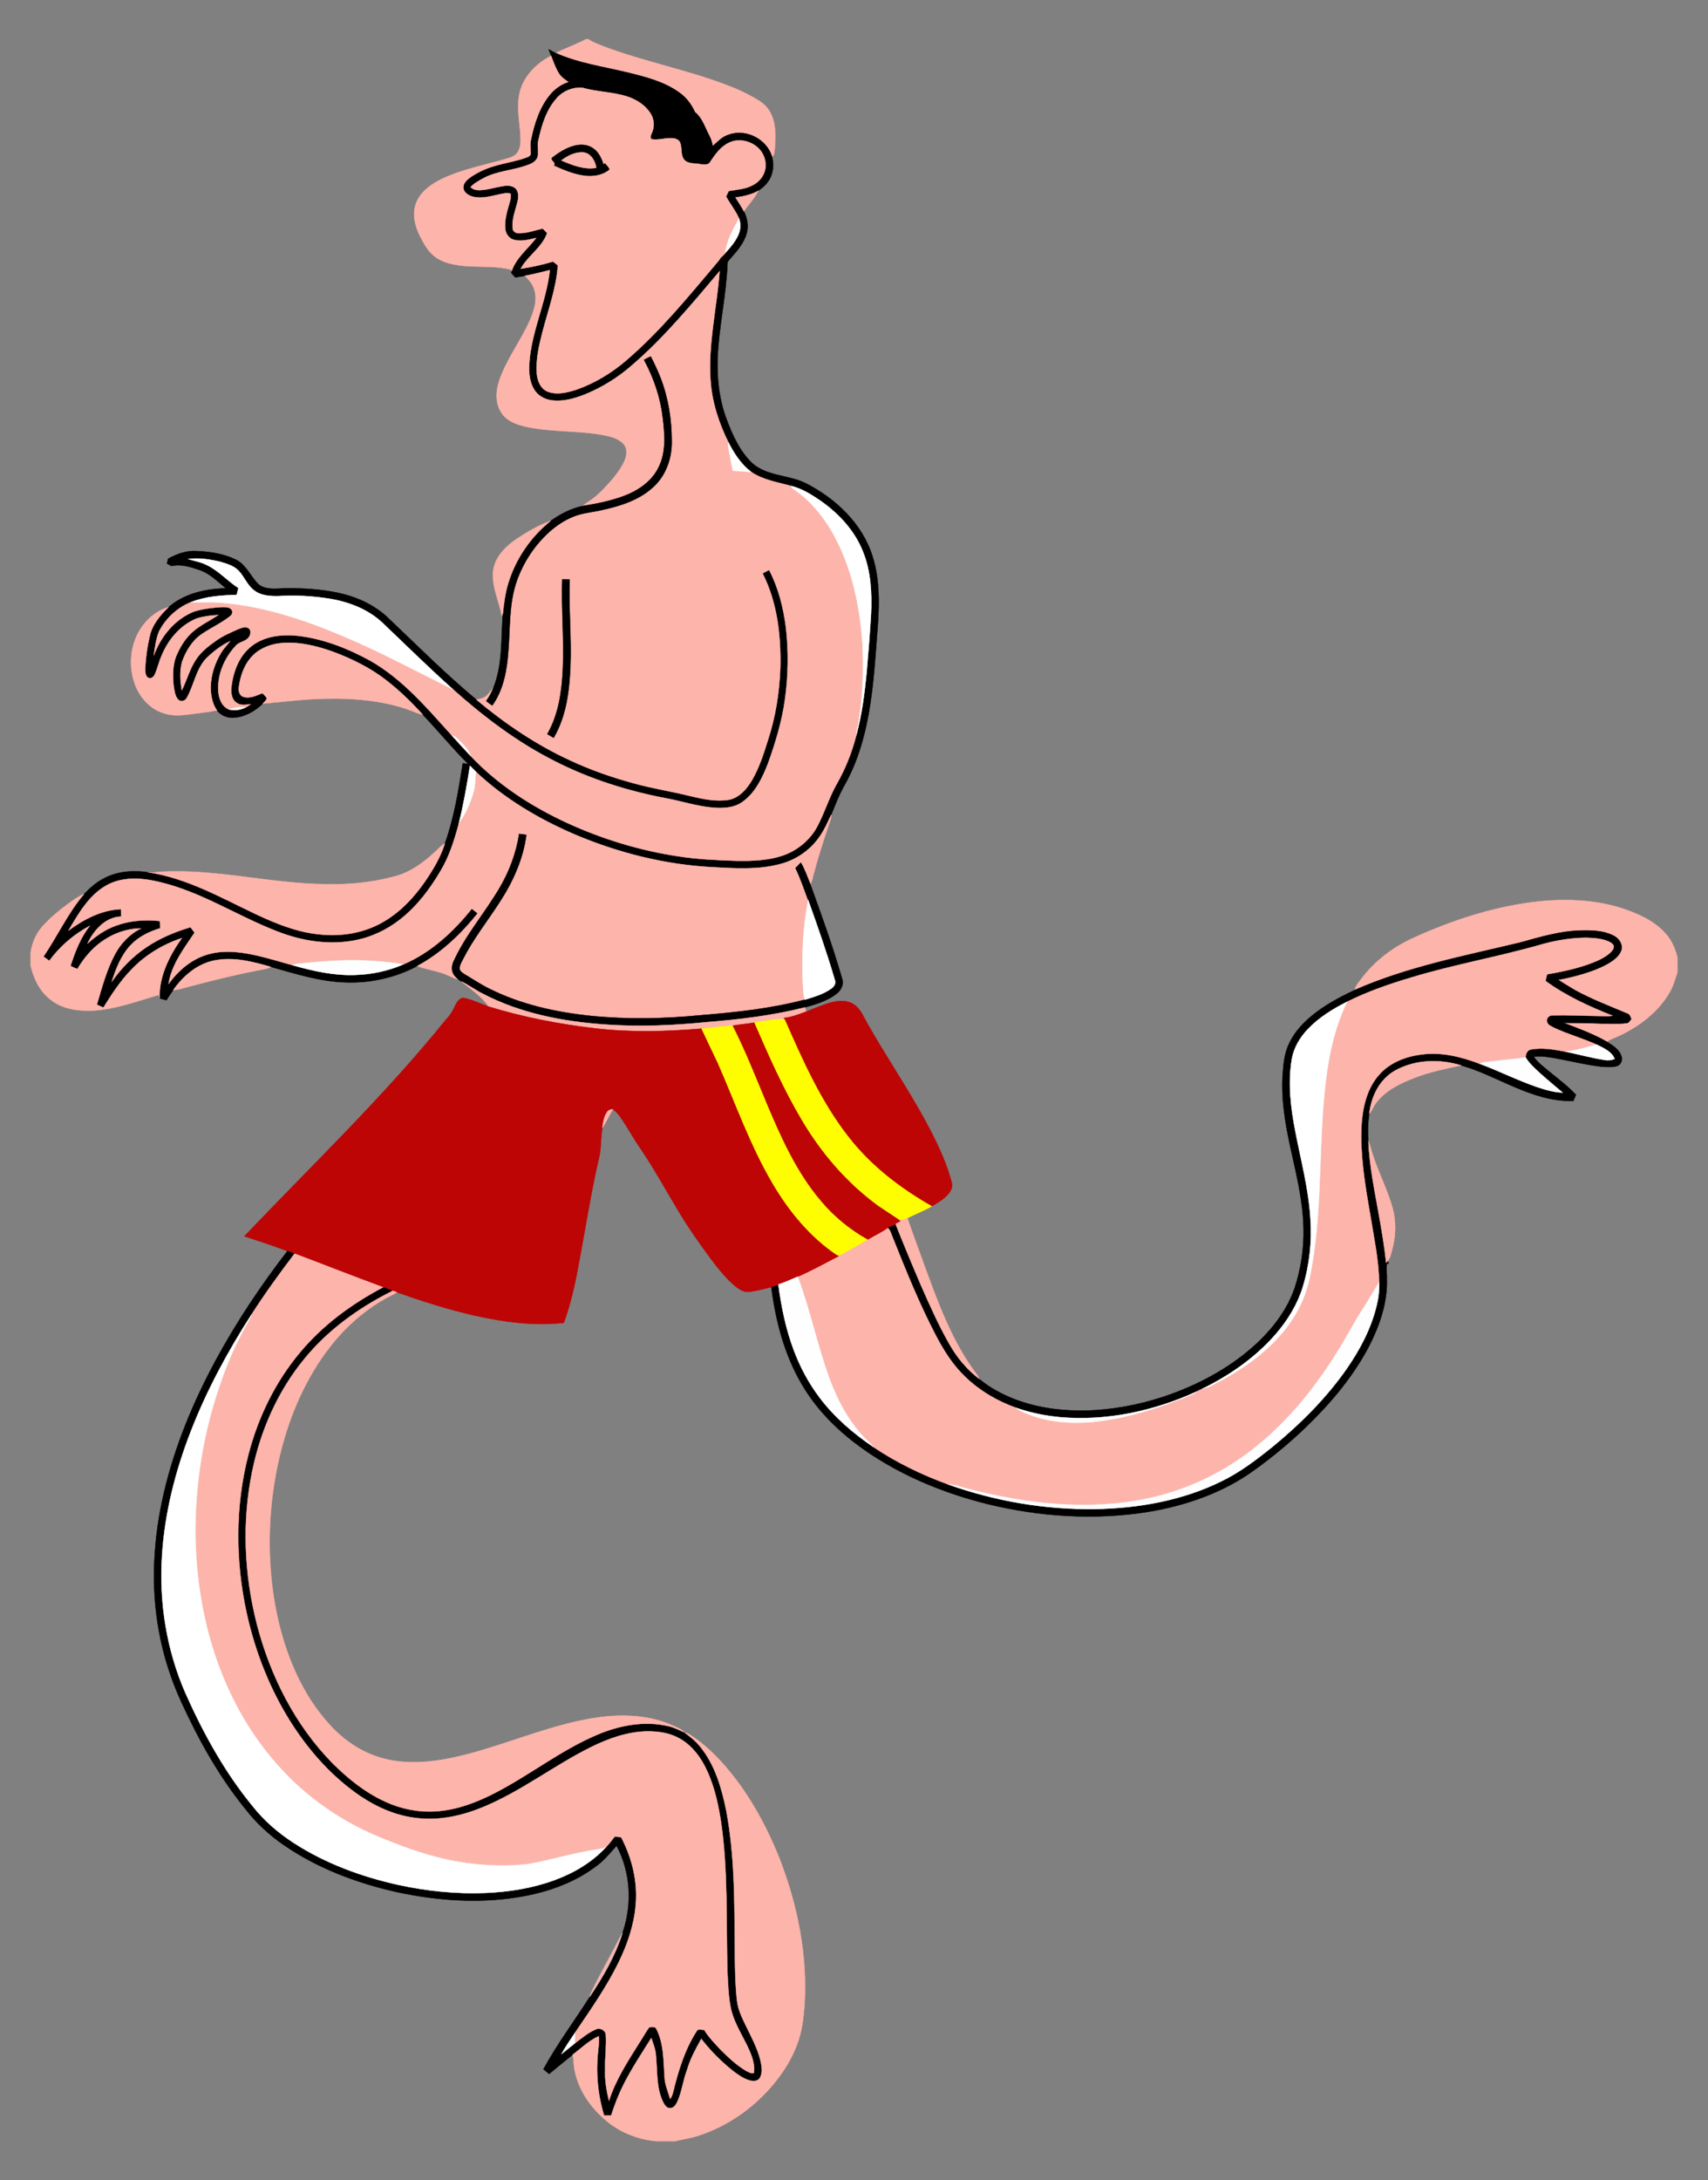 <?xml version="1.0" encoding="utf-8"?>

<!DOCTYPE svg PUBLIC "-//W3C//DTD SVG 1.1//EN" "http://www.w3.org/Graphics/SVG/1.1/DTD/svg11.dtd">
<svg version="1.1" id="Layer_1" xmlns="http://www.w3.org/2000/svg" xmlns:xlink="http://www.w3.org/1999/xlink" x="0px" y="0px"
	 viewBox="-28 -35.721 1561 1991.442" enable-background="new -28 -35.721 1561 1991.442" xml:space="preserve">
<rect x="-28" y="-35.721" width="1561" height="1991.442" fill="#808080" stroke="none"/>
<g>
	<path fill="#FDB4AB" stroke="#FDB4AB" stroke-width="0.294" d="M507.66,0h1.86c4.49,3.05,9.66,4.8,14.66,6.82
		c36.17,13.61,74.33,20.99,110.51,34.57c10.31,3.84,20.42,8.33,29.79,14.12c4.75,2.73,8.97,6.54,11.49,11.45
		c5.25,9.76,5.07,21.22,4.24,31.95c-0.46,2.96-0.02,6.57-2.6,8.69c-4.65-16.13-23.7-26-39.51-20.28
		c-5.96,1.74-10.18,6.45-14.65,10.44c-0.72-3.13-1.53-6.28-3.04-9.14c-4.08-7.48-6.43-16.3-13.28-21.9
		c-3.2-6.94-7.78-13.33-14.11-17.74c-14.25-10.33-31.7-14.6-48.52-18.69c-21.67-5.22-44.12-8.33-64.6-17.54
		C488.98,8.12,498.7,4.87,507.66,0z"/>
	<path fill="#010000" stroke="#010000" stroke-width="0.294" d="M473.46,9.31c2.1,1.23,4.23,2.41,6.44,3.44
		c20.48,9.21,42.93,12.32,64.6,17.54c16.82,4.09,34.27,8.36,48.52,18.69c6.33,4.41,10.91,10.8,14.11,17.74
		c6.85,5.6,9.2,14.42,13.28,21.9c1.51,2.86,2.32,6.01,3.04,9.14c4.47-3.99,8.69-8.7,14.65-10.44c15.81-5.72,34.86,4.15,39.51,20.28
		c1.59,6.15,1.3,12.87-1.4,18.67c-2.28,5.2-6.6,9.05-11.13,12.27c-6.43,3.59-13.65,5.18-20.89,6.1c2.59,4.19,5.45,8.23,7.67,12.65
		c3.16,6.2,4.51,13.52,2.53,20.3c-2.51,8.69-8.55,15.72-14.43,22.35c-1.21,1.52-3.17,2.85-3.07,5.02
		c-1.12,29.53-8.09,58.5-9.11,88.04c-0.43,18.25,1.7,36.74,8.16,53.91c5.43,14.67,12.13,29.56,23.63,40.53
		c13.4,11.82,32.64,10.52,48.16,17.9c27.62,13.91,52.38,36.91,61.71,67.11c6.46,20.16,6.29,41.66,4.86,62.56
		c-1.89,24.08-3.28,48.23-6.87,72.13c-3.96,25.86-10.73,51.68-23.7,74.58c-4.87,8.51-8.35,17.69-12,26.77
		c-3.3,6.71-6.21,13.67-10.56,19.8c-8.43,12.45-21.59,21.47-36.11,25.23c-20.23,5.43-41.4,3.96-62.08,2.84
		c-43.46-2.28-86.27-13.11-126.26-30.11c-32.5-14.04-63.52-32.37-89.42-56.69c-1.96-1.89-3.86-3.85-5.78-5.77
		c-2.84,17.92-5.97,35.81-10.38,53.43c-4,14.66-8.57,29.38-16.45,42.48c-9.7,16.57-21.53,32.23-36.71,44.18
		c-12.49,9.88-27.35,16.84-43.08,19.58c-22.95,4.1-46.73,0.33-68.33-7.98c-37.06-14.06-70.71-36.85-109.7-45.77
		c-15.71-3.74-33.3-4.85-47.84,3.4c-16.03,9.15-25.41,25.82-34.51,41.22c14.02-10.35,30.26-18.93,48.04-19.61
		c0.07,2.23,0.12,4.47,0.16,6.72c-14.49,0.47-25.03,12.54-30.82,24.74c7.65-6.86,16.2-12.89,25.95-16.36
		c12.78-4.75,26.71-5.7,40.2-4.28c0.14,2.18,0.29,4.37,0.45,6.56c-9.98,3.02-19.76,7.71-27.02,15.38
		c-8.79,9.3-13.59,21.51-17.36,33.54c8.52-12.21,19.11-23.04,31.45-31.41c12.36-8.36,26.28-14.18,40.55-18.42
		c1.21,1.68,2.44,3.34,3.71,4.98c-9.73,14.52-21.12,29.15-23.78,46.92c9.16-12.91,22.22-23.77,37.85-27.59
		c14.69-3.73,30.04-1.44,44.56,1.94c10.39,2.47,20.59,5.61,30.87,8.45c18.73,5.31,38.03,9.67,57.63,8.88
		c14.98-0.45,29.91-3.67,43.68-9.63c25.09-10.73,45.7-29.72,62.54-50.84c1.84,1.35,3.64,2.76,5.39,4.24
		c-15.37,19.14-33.53,36.48-55.29,48.15c-19.67,10.46-42.05,15.59-64.31,14.91c-23.83-0.45-46.67-7.84-69.42-14.18
		c-16.6-4.77-34.2-9.4-51.51-5.87c-15.75,3.1-28.68,14.16-37.67,27.02c-2.25,2.99-4.27,6.14-6.24,9.32
		c-2.09-0.56-4.18-1.13-6.26-1.68c-0.66-20.27,8.97-38.96,20.34-55.08c-17.19,5.66-33.18,15.31-45.76,28.38
		c-10.24,10.42-18.27,22.73-25.94,35.1c-1.98-0.92-3.97-1.81-5.97-2.66C65.18,866.37,69.3,850.42,77,836
		c5.4-10.08,13.6-18.73,23.99-23.7c-13.3-0.02-26.36,4.9-37.01,12.74c-8.73,6.47-15.72,15.04-21.27,24.33
		c-2.14-0.83-4.23-1.75-6.26-2.79c4.2-12.95,9.13-25.98,17.73-36.72c-14.54,7.72-27.38,18.72-37.13,32
		c-1.79-1.27-3.57-2.54-5.33-3.84c12.81-18.77,22.29-39.78,37.14-57.14c5.34-5.51,11.14-10.72,18.02-14.23
		c12.18-6.59,26.55-7.57,40.05-5.7c35.44,5.17,66.96,23.18,98.85,38.31c18.13,8.5,37.03,16.27,57.13,18.36
		c19.82,2.36,40.6-0.7,58.1-10.59c15.9-8.78,28.69-22.27,39.04-37.02c7.51-10.94,14.48-22.46,18.53-35.17
		c8.46-23.65,12.47-48.61,16.36-73.34c1.62,0.15,3.24,0.32,4.86,0.49c-14.5-14.35-27.35-30.26-41.46-44.99
		c-10.2-11.28-21.17-21.91-33.18-31.25c-14.41-11.24-30.96-19.43-47.98-25.88c-14.78-5.32-30.42-9.34-46.24-8.34
		c-9.96,0.59-20.05,3.98-27.34,10.99c-7.99,7.65-11.88,18.6-13.3,29.36c-0.53,3.31,0.39,7.55,3.91,8.81
		c6.01,2.01,12.07-1.12,17.59-3.26c1.54,1.33,2.94,2.87,4.05,4.59c-0.33,2.04-2.43,3.39-3.7,4.96c-7.3,7-16.8,12.51-27.11,12.85
		c-5.65,0.3-11.23-2.25-14.76-6.66c-4.29-6.13-5.69-13.8-5.69-21.15c0.12-11.21,3.82-22.2,9.62-31.72c2.24-3.8,5.54-6.81,8.08-10.39
		c-7.9,3.71-14.9,9.17-21.22,15.14c-9.91,10.03-11.6,24.72-18.35,36.61c-1.37,2.93-5.62,4.06-7.94,1.57
		c-2.94-3.37-3.35-8.1-4.07-12.33c-0.93-9.97-1.11-20.61,3.44-29.8c3.46-7.63,8.18-14.85,14.63-20.29
		c6.93-5.9,15.27-9.74,22.79-14.78c-6.62,0.36-13.31,1.15-19.67,3.11c-14.92,5.99-26.01,19.09-32.06,33.72
		c-2.63,5.69-3.79,11.93-6.46,17.59c-0.92,2.24-3.48,4.19-5.92,2.89c-2.89-1.66-2.6-5.49-2.68-8.36
		c0.36-9.84,1.74-19.64,3.97-29.23c2.22-10.75,9.61-19.47,17.3-26.9c14.37-12.49,33.78-16.76,52.36-17.26
		c-7.48-5.99-14.31-13.27-23.57-16.51c-8.37-2.79-17.28-5.89-26.17-3.77c-1.38-0.79-2.74-1.59-4.1-2.38
		c0.37-1.46,0.73-2.91,1.09-4.36c8.01-4.37,17.1-7.69,26.36-6.94c12.42,0.52,25.07,2.54,36.27,8.17
		c9.03,4.94,12.89,15.09,19.88,22.11c6.98,5.64,16.61,3.85,24.9,3.72c15.77-0.22,31.65,0.78,47.13,3.95
		c16.55,3.44,32.68,10.4,45.25,21.91c27.06,25.63,53.4,52.11,82.09,75.96c26.32,22.03,55.04,41.45,86.33,55.71
		c18.38,8.5,37.55,15.23,57.09,20.51c17.15,4.83,34.82,7.42,52.09,11.78c11.42,2.66,23.28,5.32,35.03,3.37
		c9.74-1.92,16.6-10.07,21.38-18.23c6.59-11.43,10.57-24.09,14.5-36.6c6.85-21,10.34-42.99,11.17-65.03
		c0.77-29.61-2.62-60.24-16.19-86.97c1.98-1.06,3.97-2.1,5.98-3.12c8.47,16.22,12.99,34.22,15.32,52.28
		c2.61,22.16,2.22,44.69-0.94,66.78c-2.79,19.63-8.57,38.68-15.23,57.3c-5.14,13.21-11.54,27.02-23.43,35.48
		c-7.96,5.78-18.28,6.04-27.69,5.21c-14.21-1.29-27.84-5.8-41.81-8.41c-35.04-6.62-69.42-17.41-101.27-33.55
		c-34.36-17.15-65.23-40.48-93.8-65.97c-22.02-19.62-42.98-40.36-64.35-60.66c-13.48-12.8-31.57-19.54-49.68-22.36
		c-14.89-2.27-30.03-3.18-45.07-2.23c-7.91,0.16-16.72-0.2-23.1-5.52c-5.99-4.64-8.59-12.1-13.68-17.52
		c-4.49-4.72-11-6.54-17.05-8.32c-9.51-2.26-19.47-3.77-29.21-2.48c5.84,1.82,12.03,2.76,17.48,5.69
		c10.67,5.22,18.57,14.43,28.5,20.77c-0.52,2.1-1.06,4.19-1.6,6.29c-14.08,0.32-28.45,1.44-41.69,6.6
		c-12.64,5.02-23.2,14.87-29.35,26.96c-2.75,6.97-3.69,14.48-4.71,21.85c6.41-17.51,19.26-33.3,36.91-40.26
		c8.26-2.49,16.92-3.51,25.51-3.98c2.95,0.08,6.77-0.29,8.69,2.47c1.47,1.93,0.38,4.63-1.44,5.9c-8.02,6.31-17.41,10.52-25.81,16.26
		c-8.89,6.03-14.63,15.65-18.11,25.62c-2.21,8.39-1.66,17.28-0.13,25.74c4.52-9.14,7.11-19.21,12.72-27.81
		c4.65-7.26,11.59-12.6,18.55-17.5c6.23-4.49,13.36-7.45,20.31-10.6c2.85-1.03,6.23-2.63,9.14-0.95c2.94,1.78,2.28,6.07,0.44,8.43
		c-2.95,4.14-8.94,3.95-12.04,7.94c-10.07,10.88-16.57,25.66-15.82,40.65c0.29,6.61,2.74,14.09,9.22,17.06
		c5.04,1.69,10.55,0.79,15.32-1.35c1.79-0.85,3.44-1.97,5.05-3.13c-4.18,0.36-8.79,1.41-12.52-1.12
		c-4.87-2.95-5.63-9.27-5.07-14.43c1.63-14.15,7.04-28.89,18.72-37.78c11.76-9.05,27.42-10.67,41.76-9.23
		c23.19,2.61,45.31,11.29,65.71,22.36c30,16.82,52.49,43.53,75.25,68.69c5.56,6.21,11.17,12.39,16.92,18.43
		c24.78,26.33,55.63,46.28,88.31,61.39c32.28,14.83,66.61,25.28,101.74,30.57c17.25,2.66,34.71,3.54,52.14,4.09
		c16.11,0.33,32.79-0.16,47.86-6.53c11.22-4.97,20.9-13.54,26.79-24.35c6.83-12.59,10.85-26.5,17.89-39
		c8.11-14.12,14.17-29.39,18.15-45.17c4.95-18.45,7.4-37.45,9.28-56.42c1.61-18.01,3.01-36.04,4.09-54.09
		c0.84-19.02-0.13-38.61-7.28-56.48c-7.39-19.02-21.71-34.61-38.2-46.28c-8.4-5.81-17.2-11.45-27.22-13.99
		c-12.47-3.42-25.8-5.44-36.75-12.78c-9.28-6.98-15.72-16.95-20.94-27.15c-8.69-17.56-14.95-36.61-16.28-56.24
		c-2.4-33.61,5.77-66.69,8.28-100.05c-25.28,29.8-50.23,60.21-79.94,85.78c-12.77,11.23-27.41,20.36-43.16,26.79
		c-9.66,3.8-20.16,6.82-30.62,5.33c-6.42-0.83-12.6-4.36-15.92-10.02c-4.14-6.8-4.74-15.06-4.38-22.83
		c1.67-29.58,15.64-56.72,18.83-86.03c-7.6,1.78-15.12,3.89-22.82,5.18c-2.91,0.53-5.83,1.02-8.74,1.5
		c-1.22-1.38-2.44-2.75-3.66-4.12c0.07-0.37,0.2-1.11,0.26-1.47c4.11-12.38,14.85-20.44,22.5-30.45
		c-6.68,1.54-13.74,3.47-20.56,1.62c-4.51-1.3-7.45-5.7-7.75-10.26c-0.76-8.53,2.07-16.8,4.36-24.89c0.65-2.23,0.66-4.58,0.68-6.89
		c-3.85-1.2-7.81,0.08-11.61,0.84c-7.84,1.79-16.17,3.99-24.11,1.55c-3.43-1.19-7.22-3.66-7.57-7.61c-0.35-4.14,3.03-7.23,6.03-9.52
		c6.6-4.59,13.95-8.1,21.68-10.34c9.68-3.01,19.81-4.38,29.37-7.79c1.92-0.75,4.71-1.64,4.46-4.23c-0.18-4.2-0.73-8.45,0.3-12.59
		c3.1-14.76,7.83-29.8,17.77-41.47c4.31-5.03,9.95-8.88,16.25-10.96c-3.17-2.23-6.54-4.45-8.61-7.82
		c-3.05-4.99-4.98-10.54-7.04-15.99C474.96,13.3,474.22,11.3,473.46,9.31 M480.92,53.85c-9.52,10.52-13.78,24.55-16.77,38.12
		c-1.5,5.08,0.47,10.4-0.78,15.49c-1.23,4.24-5.5,6.38-9.39,7.64c-13.08,4.94-27.63,5.2-40.08,11.93
		c-4.16,2.35-8.58,4.52-11.82,8.14c2.06,2.11,5.05,2.84,7.92,2.78c6.86-0.05,13.43-2.29,20.15-3.43c4.25-0.84,9.19-1.32,12.78,1.61
		c3.26,3.02,2.99,7.96,2.16,11.95c-1.96,8.16-5.46,16.31-4.51,24.86c0.15,2.81,2.89,4.44,5.49,4.32c7.53,0.17,14.67-2.63,21.93-4.23
		c1.34,1.38,2.69,2.75,4.05,4.13c-4.57,13.2-17.64,20.62-24.18,32.64c9.93-1.6,19.81-3.64,29.43-6.6c1.61,1.04,3.14,2.23,4.55,3.54
		c-1.5,21.1-8.98,41.07-14.23,61.4c-3.09,12.01-5.88,24.37-5.08,36.85c0.45,6.84,3.42,14.56,10.35,17.14
		c8.52,3.07,17.78,0.66,26.08-2.01c17.12-6.05,32.89-15.71,46.52-27.66c29.86-25.84,54.99-56.48,80.38-86.57
		c1.67-2.01,3.51-3.91,4.76-6.22c1.5-1.18,2.85-2.53,4.1-3.98l0.02-0.27c4.37-4.66,8.58-9.61,11.47-15.35
		c2.54-5.02,3.25-11.02,1.16-16.34c-3.1-7.11-8.07-13.16-11.77-19.93c0.75-1.7,1.54-3.39,2.35-5.06
		c7.51-1.32,15.48-1.65,22.27-5.47c5.19-2.69,9.36-7.46,10.83-13.18c2.08-7.66-0.88-16.18-6.82-21.33
		c-6.87-5.96-17.25-8.22-25.66-4.29c-7.78,3.5-12.84,10.69-17.42,17.56c-1.72,3.37-5.95,2.71-9.03,2.23
		c-4.87-1.04-10.72,0.04-14.59-3.81c-4.06-4.65-1.66-11.43-4.33-16.63c-1.71-2.71-5.16-3.37-8.13-3.32
		c-5.71-0.17-11.33,1.93-17.02,1.04c-2.73-0.95-1.02-3.98-0.35-5.79c2.65-5.54,2.22-12.26-0.97-17.48
		c-4.67-7.72-12.71-12.9-21.14-15.71c-13.5-4.42-27.97-4.24-41.58-8.18C495.42,43.83,486.64,47.34,480.92,53.85z"/>
	<path fill="#FDB4AB" stroke="#FDB4AB" stroke-width="0.294" d="M448.01,45.07c4.59-13.18,15.35-23.63,27.69-29.77
		c2.06,5.45,3.99,11,7.04,15.99c2.07,3.37,5.44,5.59,8.61,7.82c-6.3,2.08-11.94,5.93-16.25,10.96
		c-9.94,11.67-14.67,26.71-17.77,41.47c-1.03,4.14-0.48,8.39-0.3,12.59c0.25,2.59-2.54,3.48-4.46,4.23
		c-9.56,3.41-19.69,4.78-29.37,7.79c-7.73,2.24-15.08,5.75-21.68,10.34c-3,2.29-6.38,5.38-6.03,9.52c0.35,3.95,4.14,6.42,7.57,7.61
		c7.94,2.44,16.27,0.24,24.11-1.55c3.8-0.76,7.76-2.04,11.61-0.84c-0.02,2.31-0.03,4.66-0.68,6.89c-2.29,8.09-5.12,16.36-4.36,24.89
		c0.3,4.56,3.24,8.96,7.75,10.26c6.82,1.85,13.88-0.08,20.56-1.62c-7.65,10.01-18.39,18.07-22.5,30.45l0.06-1.34
		c-14.19-3.92-29.1-2.29-43.62-3.57c-9.06-0.92-18.49-2.59-26-8.12c-6.6-4.6-10.45-11.97-14.06-18.95
		c-4.86-9.55-7.64-21.22-3.19-31.46c4.4-10.11,14.07-16.63,23.68-21.27c19.15-8.98,40.15-12.63,60.28-18.7
		c3.46-1.01,7.08-2.73,8.79-6.1c3.13-5.32,2.17-11.74,2.01-17.62C446.15,71.76,443.74,58.01,448.01,45.07z"/>
	<path fill="#FDB4AB" stroke="#FDB4AB" stroke-width="0.294" d="M480.92,53.85c5.72-6.51,14.5-10.02,23.1-9.47
		c13.61,3.94,28.08,3.76,41.58,8.18c8.43,2.81,16.47,7.99,21.14,15.71c3.19,5.22,3.62,11.94,0.97,17.48
		c-0.67,1.81-2.38,4.84,0.35,5.79c5.69,0.89,11.31-1.21,17.02-1.04c2.97-0.05,6.42,0.61,8.13,3.32c2.67,5.2,0.27,11.98,4.33,16.63
		c3.87,3.85,9.72,2.77,14.59,3.81c3.08,0.48,7.31,1.14,9.03-2.23c4.58-6.87,9.64-14.06,17.42-17.56c8.41-3.93,18.79-1.67,25.66,4.29
		c5.94,5.15,8.9,13.67,6.82,21.33c-1.47,5.72-5.64,10.49-10.83,13.18c-6.79,3.82-14.76,4.15-22.27,5.47
		c-0.81,1.67-1.6,3.36-2.35,5.06c3.7,6.77,8.67,12.82,11.77,19.93c-5.49,9.94-11.2,20.27-12.63,31.69l-0.02,0.27
		c-1.25,1.45-2.6,2.8-4.1,3.98c-1.25,2.31-3.09,4.21-4.76,6.22c-25.39,30.09-50.52,60.73-80.38,86.57
		c-13.63,11.95-29.4,21.61-46.52,27.66c-8.3,2.67-17.56,5.08-26.08,2.01c-6.93-2.58-9.9-10.3-10.35-17.14
		c-0.8-12.48,1.99-24.84,5.08-36.85c5.25-20.33,12.73-40.3,14.23-61.4c-1.41-1.31-2.94-2.5-4.55-3.54c-9.62,2.96-19.5,5-29.43,6.6
		c6.54-12.02,19.61-19.44,24.18-32.64c-1.36-1.38-2.71-2.75-4.05-4.13c-7.26,1.6-14.4,4.4-21.93,4.23c-2.6,0.12-5.34-1.51-5.49-4.32
		c-0.95-8.55,2.55-16.7,4.51-24.86c0.83-3.99,1.1-8.93-2.16-11.95c-3.59-2.93-8.53-2.45-12.78-1.61
		c-6.72,1.14-13.29,3.38-20.15,3.43c-2.87,0.06-5.86-0.67-7.92-2.78c3.24-3.62,7.66-5.79,11.82-8.14c12.45-6.73,27-6.99,40.08-11.93
		c3.89-1.26,8.16-3.4,9.39-7.64c1.25-5.09-0.72-10.41,0.78-15.49C467.14,78.4,471.4,64.37,480.92,53.85 M497.03,97.37
		c-7.66,1.98-14.47,6.33-20.59,11.2c-1.04,2.56,4.33,3.95,2.07,6.82c8.75,3.99,17.78,7.76,27.37,9.08
		c7.91,1.06,16.57-0.16,22.89-5.36c-0.36-2.22-2.72-3.68-3.9-5.58c-0.32,0.28-0.96,0.84-1.28,1.12c-1.86-5.6-4.44-11.44-9.5-14.85
		C509.21,96.24,502.71,95.91,497.03,97.37z"/>
	<path fill="#010000" stroke="#010000" stroke-width="0.294" d="M497.03,97.37c5.68-1.46,12.18-1.13,17.06,2.43
		c5.06,3.41,7.64,9.25,9.5,14.85c0.32-0.28,0.96-0.84,1.28-1.12c1.18,1.9,3.54,3.36,3.9,5.58c-6.32,5.2-14.98,6.42-22.89,5.36
		c-9.59-1.32-18.62-5.09-27.37-9.08c2.26-2.87-3.11-4.26-2.07-6.82C482.56,103.7,489.37,99.35,497.03,97.37 M484.98,110.84
		c10.03,4.22,20.88,8.69,31.97,6.72c-0.94-6.35-5.04-13.51-12.08-14.15C497.58,102.99,490.68,106.61,484.98,110.84z"/>
	<path fill="#FBB4AB" stroke="#FBB4AB" stroke-width="0.294" d="M484.98,110.84c5.7-4.23,12.6-7.85,19.89-7.43
		c7.04,0.64,11.14,7.8,12.08,14.15C505.86,119.53,495.01,115.06,484.98,110.84z"/>
	<path fill="#FBB4AC" stroke="#FBB4AC" stroke-width="0.294" d="M644.19,144.64c7.24-0.92,14.46-2.51,20.89-6.1
		c-3.4,6.89-8.88,12.45-13.22,18.75C649.64,152.87,646.78,148.83,644.19,144.64z"/>
	<path fill="#FFFEFD" stroke="#FFFEFD" stroke-width="0.294" d="M634.75,195.42c1.43-11.42,7.14-21.75,12.63-31.69
		c2.09,5.32,1.38,11.32-1.16,16.34C643.33,185.81,639.12,190.76,634.75,195.42z"/>
	<path fill="#FDB4AB" stroke="#FDB4AB" stroke-width="0.294" d="M451.69,216.19c7.7-1.29,15.22-3.4,22.82-5.18
		c-3.19,29.31-17.16,56.45-18.83,86.03c-0.36,7.77,0.24,16.03,4.38,22.83c3.32,5.66,9.5,9.19,15.92,10.02
		c10.46,1.49,20.96-1.53,30.62-5.33c15.75-6.43,30.39-15.56,43.16-26.79c29.71-25.57,54.66-55.98,79.94-85.78
		c-2.51,33.36-10.68,66.44-8.28,100.05c1.33,19.63,7.59,38.68,16.28,56.24c-0.64,3.48,0.34,6.92,0.98,10.32
		c1.03,5.26,1.85,10.56,3.06,15.79c5.65-0.02,11.25,0.89,16.9,1.04c10.95,7.34,24.28,9.36,36.75,12.78
		c-0.24,1.28,0.59,2.12,1.62,2.72c14.96,9.84,26.6,24.05,35.55,39.42c17.89,31.44,25.46,67.68,27.71,103.48
		c0.91,22.74,0.47,45.63-3.37,68.11c-0.47,4.55-2.04,8.93-2.18,13.53c-3.98,15.78-10.04,31.05-18.15,45.17
		c-7.04,12.5-11.06,26.41-17.89,39c-5.89,10.81-15.57,19.38-26.79,24.35c-15.07,6.37-31.75,6.86-47.86,6.53
		c-17.43-0.55-34.89-1.43-52.14-4.09c-35.13-5.29-69.46-15.74-101.74-30.57c-32.68-15.11-63.53-35.06-88.31-61.39
		c-1.11-4.92-4.95-8.5-8.26-12.04c-2.66-2.41-4.86-5.79-8.66-6.39c-22.76-25.16-45.25-51.87-75.25-68.69
		c-20.4-11.07-42.52-19.75-65.71-22.36c-14.34-1.44-30,0.18-41.76,9.23c-11.68,8.89-17.09,23.63-18.72,37.78
		c-0.56,5.16,0.2,11.48,5.07,14.43c3.73,2.53,8.34,1.48,12.52,1.12c-1.61,1.16-3.26,2.28-5.05,3.13
		c-5.12-1.18-10.29,0.47-15.32,1.35c-6.48-2.97-8.93-10.45-9.22-17.06c-0.75-14.99,5.75-29.77,15.82-40.65
		c3.1-3.99,9.09-3.8,12.04-7.94c1.84-2.36,2.5-6.65-0.44-8.43c-2.91-1.68-6.29-0.08-9.14,0.95c-6.95,3.15-14.08,6.11-20.31,10.6
		c-6.96,4.9-13.9,10.24-18.55,17.5c-5.61,8.6-8.2,18.67-12.72,27.81c-1.53-8.46-2.08-17.35,0.13-25.74
		c3.48-9.97,9.22-19.59,18.11-25.62c8.4-5.74,17.79-9.95,25.81-16.26c1.82-1.27,2.91-3.97,1.44-5.9
		c-1.92-2.76-5.74-2.39-8.69-2.47c-8.59,0.47-17.25,1.49-25.51,3.98c-17.65,6.96-30.5,22.75-36.91,40.26
		c1.02-7.37,1.96-14.88,4.71-21.85c6.15-12.09,16.71-21.94,29.35-26.96c7.79,0.54,15.61-0.17,23.41,0.31
		c39.58,2.48,77.76,14.9,114.08,30.21c34.85,14.57,68.08,32.59,101.96,49.22c28.57,25.49,59.44,48.82,93.8,65.97
		c31.85,16.14,66.23,26.93,101.27,33.55c13.97,2.61,27.6,7.12,41.81,8.41c9.41,0.83,19.73,0.57,27.69-5.21
		c11.89-8.46,18.29-22.27,23.43-35.48c6.66-18.62,12.44-37.67,15.23-57.3c3.16-22.09,3.55-44.62,0.94-66.78
		c-2.33-18.06-6.85-36.06-15.32-52.28c-2.01,1.02-4,2.06-5.98,3.12c13.57,26.73,16.96,57.36,16.19,86.97
		c-0.83,22.04-4.32,44.03-11.17,65.03c-3.93,12.51-7.91,25.17-14.5,36.6c-4.78,8.16-11.64,16.31-21.38,18.23
		c-11.75,1.95-23.61-0.71-35.03-3.37c-17.27-4.36-34.94-6.95-52.09-11.78c-19.54-5.28-38.71-12.01-57.09-20.51
		c-31.29-14.26-60.01-33.68-86.33-55.71c3.15-0.88,6.6-1.45,9.12-3.71c2.38-2.14,4.1-4.88,6.22-7.26
		c-1.51,4.35-3.85,8.35-6.49,12.1c1.76,1.46,3.61,2.8,5.52,4.08c10.28-14.34,13.41-32.35,14.65-49.59
		c1.76-21.39,0.52-43.47,7.69-64.02c6.02-17.15,16.35-32.79,29.83-44.99c6.38-5.64,13.55-10.47,21.45-13.72
		c8.69-3.7,18.25-4.17,27.35-6.38c16.97-3.76,34.52-9.37,47.21-21.83c10.77-10.32,15.9-25.45,15.83-40.17
		c0.02-20-3.07-40.16-10.36-58.85c-2.58-6.56-5.61-12.94-8.83-19.21c-2.11,0.9-4.15,1.95-6.14,3.07
		c8.89,16.39,15.04,34.35,17.17,52.91c1.83,15.01,3.18,31.14-3.76,45.14c-6.28,13.09-19.07,21.68-32.37,26.53
		c-11.96,4.44-24.54,6.91-37.11,8.9c1.93-1.77,4.1-3.24,6.31-4.63c5.98-3.85,11.01-8.96,15.8-14.17
		c6.2-6.62,12.06-13.77,15.97-22.02c2.2-4.86,3.22-11.32-0.62-15.65c-4.77-5.38-12.22-6.99-18.96-8.36
		c-23.15-4.16-46.98-2.56-70.02-7.47c-8.59-1.98-18.1-5.1-22.88-13.11c-5.59-8.57-5.08-19.57-1.92-28.93
		c6.86-20.34,20.53-37.41,28.86-57.08c3.15-7.89,5.95-16.69,3.51-25.17C459.37,224.34,455.6,220.02,451.69,216.19 M485.85,493.42
		c-0.9,27.2,1.77,54.38,0.59,81.57c-0.95,20.53-3.81,41.72-14.22,59.82c1.92,1.12,3.84,2.25,5.77,3.36
		c11.57-19.6,14.38-42.85,15.31-65.19c1.05-26.45-1.61-52.88-0.66-79.33C490.37,493.55,488.11,493.47,485.85,493.42z"/>
	<path fill="#010000" stroke="#010000" stroke-width="0.294" d="M560.59,292.97c1.99-1.12,4.03-2.17,6.14-3.07
		c3.22,6.27,6.25,12.65,8.83,19.21c7.29,18.69,10.38,38.85,10.36,58.85c0.07,14.72-5.06,29.85-15.83,40.17
		c-12.69,12.46-30.24,18.07-47.21,21.83c-9.1,2.21-18.66,2.68-27.35,6.38c-7.9,3.25-15.07,8.08-21.45,13.72
		c-13.48,12.2-23.81,27.84-29.83,44.99c-7.17,20.55-5.93,42.63-7.69,64.02c-1.24,17.24-4.37,35.25-14.65,49.59
		c-1.91-1.28-3.76-2.62-5.52-4.08c2.64-3.75,4.98-7.75,6.49-12.1c8.74-21.37,6.84-44.99,8.68-67.55c1-9.38,2.14-18.81,4.92-27.87
		c6.77-22.29,20.5-42.36,38.69-56.91c8.84-6.3,18.64-11.5,29.35-13.7c12.57-1.99,25.15-4.46,37.11-8.9
		c13.3-4.85,26.09-13.44,32.37-26.53c6.94-14,5.59-30.13,3.76-45.14C575.63,327.32,569.48,309.36,560.59,292.97z"/>
	<path fill="#FFFEFD" stroke="#FFFEFD" stroke-width="0.294" d="M638.68,378.6c-0.64-3.4-1.62-6.84-0.98-10.32
		c5.22,10.2,11.66,20.17,20.94,27.15c-5.65-0.15-11.25-1.06-16.9-1.04C640.53,389.16,639.71,383.86,638.68,378.6z"/>
	<path fill="#FFFFFF" stroke="#FFFFFF" stroke-width="0.294" d="M697.01,410.93c-1.03-0.6-1.86-1.44-1.62-2.72
		c10.02,2.54,18.82,8.18,27.22,13.99c16.49,11.67,30.81,27.26,38.2,46.28c7.15,17.87,8.12,37.46,7.28,56.48
		c-1.08,18.05-2.48,36.08-4.09,54.09c-1.88,18.97-4.33,37.97-9.28,56.42c0.14-4.6,1.71-8.98,2.18-13.53
		c3.84-22.48,4.28-45.37,3.37-68.11c-2.25-35.8-9.82-72.04-27.71-103.48C723.61,434.98,711.97,420.77,697.01,410.93z"/>
	<path fill="#FCB4AB" stroke="#FCB4AB" stroke-width="0.294" d="M444.96,455.96c9.53-6.18,19.45-12.08,30.21-15.81
		c-18.19,14.55-31.92,34.62-38.69,56.91c-2.78,9.06-3.92,18.49-4.92,27.87c-0.32,0.61-0.64,1.23-0.96,1.85
		c-2.59-13.58-9.3-26.66-7.91-40.78C424.12,472.78,434.49,462.97,444.96,455.96z"/>
	<path fill="#FFFFFF" stroke="#FFFFFF" stroke-width="0.294" d="M143.93,474.9c9.74-1.29,19.7,0.22,29.21,2.48
		c6.05,1.78,12.56,3.6,17.05,8.32c5.09,5.42,7.69,12.88,13.68,17.52c6.38,5.32,15.19,5.68,23.1,5.52
		c15.04-0.95,30.18-0.04,45.07,2.23c18.11,2.82,36.2,9.56,49.68,22.36c21.37,20.3,42.33,41.04,64.35,60.66
		c-33.88-16.63-67.11-34.65-101.96-49.22c-36.32-15.31-74.5-27.73-114.08-30.21c-7.8-0.48-15.62,0.23-23.41-0.31
		c13.24-5.16,27.61-6.28,41.69-6.6c0.54-2.1,1.08-4.19,1.6-6.29c-9.93-6.34-17.83-15.55-28.5-20.77
		C155.96,477.66,149.77,476.72,143.93,474.9z"/>
	<path fill="#010000" stroke="#010000" stroke-width="0.294" d="M485.85,493.42c2.26,0.05,4.52,0.13,6.79,0.23
		c-0.95,26.45,1.71,52.88,0.66,79.33c-0.93,22.34-3.74,45.59-15.31,65.19c-1.93-1.11-3.85-2.24-5.77-3.36
		c10.41-18.1,13.27-39.29,14.22-59.82C487.62,547.8,484.95,520.62,485.85,493.42z"/>
	<path fill="#FCB4AB" stroke="#FCB4AB" stroke-width="0.294" d="M99.73,539.72c5.95-9.7,15.24-17.77,26.32-20.87
		c-7.69,7.43-15.08,16.15-17.3,26.9c-2.23,9.59-3.61,19.39-3.97,29.23c0.08,2.87-0.21,6.7,2.68,8.36c2.44,1.3,5-0.65,5.92-2.89
		c2.67-5.66,3.83-11.9,6.46-17.59c6.05-14.63,17.14-27.73,32.06-33.72c6.36-1.96,13.05-2.75,19.67-3.11
		c-7.52,5.04-15.86,8.88-22.79,14.78c-6.45,5.44-11.17,12.66-14.63,20.29c-4.55,9.19-4.37,19.83-3.44,29.8
		c0.72,4.23,1.13,8.96,4.07,12.33c2.32,2.49,6.57,1.36,7.94-1.57c6.75-11.89,8.44-26.58,18.35-36.61
		c6.32-5.97,13.32-11.43,21.22-15.14c-2.54,3.58-5.84,6.59-8.08,10.39c-5.8,9.52-9.5,20.51-9.62,31.72c0,7.35,1.4,15.02,5.69,21.15
		c-9,1.82-18.17,2.58-27.26,3.87c-7.72,1-15.81,1.02-23.15-1.89c-11.78-4.21-20.54-14.57-24.7-26.14
		C89.42,572.99,90.85,554.33,99.73,539.72z"/>
	<path fill="#FDB4AB" stroke="#FDB4AB" stroke-width="0.294" d="M203.6,562.52c7.29-7.01,17.38-10.4,27.34-10.99
		c15.82-1,31.46,3.02,46.24,8.34c17.02,6.45,33.57,14.64,47.98,25.88c12.01,9.34,22.98,19.97,33.18,31.25
		c-1.71-0.36-3.42-0.73-5.04-1.38c-26.81-11.32-56.42-13.83-85.24-13.1c-18.72,0.32-37.28,2.94-55.91,4.46
		c1.27-1.57,3.37-2.92,3.7-4.96c-1.11-1.72-2.51-3.26-4.05-4.59c-5.52,2.14-11.58,5.27-17.59,3.26c-3.52-1.26-4.44-5.5-3.91-8.81
		C191.72,581.12,195.61,570.17,203.6,562.52z"/>
	<path fill="#FFFDFB" stroke="#FFFDFB" stroke-width="0.294" d="M180.7,612.03c5.03-0.88,10.2-2.53,15.32-1.35
		C191.25,612.82,185.74,613.72,180.7,612.03z"/>
	<path fill="#FFFDFB" stroke="#FFFDFB" stroke-width="0.294" d="M384.92,636.04c3.8,0.6,6,3.98,8.66,6.39
		c3.31,3.54,7.15,7.12,8.26,12.04C396.09,648.43,390.48,642.25,384.92,636.04z"/>
	<path fill="#FFFEFE" stroke="#FFFEFE" stroke-width="0.294" d="M401.52,663.79c1.92,1.92,3.82,3.88,5.78,5.77
		c-0.8,5.58-0.33,11.32-1.83,16.81c-2.74,11.07-7.73,21.57-14.33,30.85C395.55,699.6,398.68,681.71,401.52,663.79z"/>
	<path fill="#FDB4AB" stroke="#FDB4AB" stroke-width="0.294" d="M407.3,669.56c25.9,24.32,56.92,42.65,89.42,56.69
		c39.99,17,82.8,27.83,126.26,30.11c20.68,1.12,41.85,2.59,62.08-2.84c14.52-3.76,27.68-12.78,36.11-25.23
		c4.35-6.13,7.26-13.09,10.56-19.8c-0.15,1.81-0.27,3.67-0.92,5.4c-5.54,16.11-10.85,32.32-15.2,48.8c-0.83,3.08-1.21,6.39-3.07,9.1
		c-2.79-6.56-4.96-13.42-8.64-19.55c-1.66,1.61-3.27,3.27-4.85,4.96c4.59,9.42,7.91,19.38,11.58,29.19
		c-4.99,24.82-5.92,50.34-4.98,75.59c0.64,5.13,0.21,10.47,1.84,15.44c-31.23,8.19-63.47,11.64-95.58,14.21
		c-33.21,3.27-66.77,3.92-100.01,0.54c-32.05-3.29-64.16-10.41-93.09-24.99c-7.89-3.89-15.15-8.86-22.73-13.29
		c-1.74-1.19-3.95-2.55-4.04-4.89c-0.14-3.23,1.82-5.98,3.14-8.78c9.33-18.36,22.22-34.52,33.35-51.77
		c12.16-18.58,21.6-39.4,24.5-61.57c-2.19-0.33-4.37-0.64-6.55-0.92c-2.69,17.46-8.97,34.26-17.94,49.46
		c-13.51,23.01-31.47,43.35-42.37,67.89c-1.39,3.51-1.58,7.83,0.57,11.1c1.18,1.78,2.79,3.24,4.35,4.71
		c-5.56-1.51-10.43-4.78-16.01-6.27c-7.15-2.47-14.76-3.4-21.8-6.16c21.76-11.67,39.92-29.01,55.29-48.15
		c-1.75-1.48-3.55-2.89-5.39-4.24c-16.84,21.12-37.45,40.11-62.54,50.84c-31.03-5.38-62.86-4.32-94.04-0.8
		c-2.48,0.19-4.99,0.47-7.27,1.55c-10.28-2.84-20.48-5.98-30.87-8.45c-14.52-3.38-29.87-5.67-44.56-1.94
		c-15.63,3.82-28.69,14.68-37.85,27.59c2.66-17.77,14.05-32.4,23.78-46.92c-1.27-1.64-2.5-3.3-3.71-4.98
		c-14.27,4.24-28.19,10.06-40.55,18.42c-12.34,8.37-22.93,19.2-31.45,31.41c3.77-12.03,8.57-24.24,17.36-33.54
		c7.26-7.67,17.04-12.36,27.02-15.38c-0.16-2.19-0.31-4.38-0.45-6.56c-13.49-1.42-27.42-0.47-40.2,4.28
		c-9.75,3.47-18.3,9.5-25.95,16.36c5.79-12.2,16.33-24.27,30.82-24.74c-0.04-2.25-0.09-4.49-0.16-6.72
		c-17.78,0.68-34.02,9.26-48.04,19.61c9.1-15.4,18.48-32.07,34.51-41.22c14.54-8.25,32.13-7.14,47.84-3.4
		c38.99,8.92,72.64,31.71,109.7,45.77c21.6,8.31,45.38,12.08,68.33,7.98c15.73-2.74,30.59-9.7,43.08-19.58
		c15.18-11.95,27.01-27.61,36.71-44.18c7.88-13.1,12.45-27.82,16.45-42.48c6.6-9.28,11.59-19.78,14.33-30.85
		C406.97,680.88,406.5,675.14,407.3,669.56z"/>
	<path fill="#010000" stroke="#010000" stroke-width="0.294" d="M446.48,725.96c2.18,0.28,4.36,0.59,6.55,0.92
		c-2.9,22.17-12.34,42.99-24.5,61.57c-11.13,17.25-24.02,33.41-33.35,51.77c-1.32,2.8-3.28,5.55-3.14,8.78
		c0.09,2.34,2.3,3.7,4.04,4.89c7.58,4.43,14.84,9.4,22.73,13.29c28.93,14.58,61.04,21.7,93.09,24.99
		c33.24,3.38,66.8,2.73,100.01-0.54c32.11-2.57,64.35-6.02,95.58-14.21c8.49-2.6,17.31-5.06,24.55-10.41
		c2.59-1.8,4.26-5.01,2.78-8.08c-7.13-24.48-15.62-48.54-24.19-72.54c-3.67-9.81-6.99-19.77-11.58-29.19
		c1.58-1.69,3.19-3.35,4.85-4.96c3.68,6.13,5.85,12.99,8.64,19.55c10.35,28.52,20.67,57.1,29.05,86.28
		c2.01,5.35-1.01,10.98-5.31,14.16c-8.35,6.36-18.63,9.4-28.6,12.2c-29.37,7.42-59.56,11.07-89.7,13.46
		c-30.88,3.14-62.01,4.38-92.99,2.19c-38.52-2.69-77.49-10.18-111.95-28.24c-6.65-3.27-12.58-7.79-19.24-11.04
		c-0.9-0.58-1.81-1.14-2.71-1.68c-1.56-1.47-3.17-2.93-4.35-4.71c-2.15-3.27-1.96-7.59-0.57-11.1
		c10.9-24.54,28.86-44.88,42.37-67.89C437.51,760.22,443.79,743.42,446.48,725.96z"/>
	<path fill="#FDB4AB" stroke="#FDB4AB" stroke-width="0.294" d="M371.55,740.54c2.18-2.09,4.18-4.5,7.03-5.7
		c-4.05,12.71-11.02,24.23-18.53,35.17c-10.35,14.75-23.14,28.24-39.04,37.02c-17.5,9.89-38.28,12.95-58.1,10.59
		c-20.1-2.09-39-9.86-57.13-18.36c-31.89-15.13-63.41-33.14-98.85-38.31c3.4,0.63,6.83,0.18,10.21-0.28
		c51.3-3.31,101.63,10.78,152.8,11.2c20.53,0.48,41.18-1.4,61.07-6.68C346.81,761.67,360.01,751.42,371.55,740.54z"/>
	<path fill="#FCB4AB" stroke="#FCB4AB" stroke-width="0.294" d="M34.6,789.51c4.53-3.22,9.04-6.61,14.26-8.63
		c-14.85,17.36-24.33,38.37-37.14,57.14c1.76,1.3,3.54,2.57,5.33,3.84c9.75-13.28,22.59-24.28,37.13-32
		c-8.6,10.74-13.53,23.77-17.73,36.72c2.03,1.04,4.12,1.96,6.26,2.79c5.55-9.29,12.54-17.86,21.27-24.33
		c10.65-7.84,23.71-12.76,37.01-12.74C90.6,817.27,82.4,825.92,77,836c-7.7,14.42-11.82,30.37-16.46,45.95
		c2,0.85,3.99,1.74,5.97,2.66c7.67-12.37,15.7-24.68,25.94-35.1c12.58-13.07,28.57-22.72,45.76-28.38
		c-11.37,16.12-21,34.81-20.34,55.08c-0.22-1.07-0.45-2.14-0.67-3.18c-20.15,5.79-40.12,13.44-61.28,14.4
		c-13.23,0.39-27.51-1.62-38.05-10.29C8.16,869.6,2.76,858.03,0,846.3v-12c1.3-9.13,5.17-18,11.55-24.73
		C18.54,802.14,26.34,795.48,34.6,789.51z"/>
	<path fill="#FFFFFF" stroke="#FFFFFF" stroke-width="0.294" d="M710.63,786.39c8.57,24,17.06,48.06,24.19,72.54
		c1.48,3.07-0.19,6.28-2.78,8.08c-7.24,5.35-16.06,7.81-24.55,10.41c-1.63-4.97-1.2-10.31-1.84-15.44
		C704.71,836.73,705.64,811.21,710.63,786.39z"/>
	<path fill="#FDB4AB" stroke="#FDB4AB" stroke-width="0.294" d="M1372.89,788.26c26.79-3.31,54.49-2.74,80.43,5.31
		c14.48,4.71,29.2,10.97,39.84,22.24c6.13,6.22,9.8,14.41,11.84,22.82v13.89c-2.11,6.43-3.85,13.08-7.49,18.87
		c-9.36,15.97-24.37,27.95-40.58,36.48c-5.4,2.92-11.24,4.89-16.64,7.78c-12.53-7.13-26.12-12.09-39.56-17.19
		c12.09,0.16,24.18,0.29,36.27,0.73c7.03-0.13,14.11,0.42,21.13-0.39c2.32,0.11,3.32-2.2,4.62-3.69
		c-0.72-2.08-1.42-4.44-3.8-5.06c-15.99-6.77-32.29-12.94-47.53-21.31c-5.18-3.16-10.43-6.19-15.48-9.54
		c11.52-2.17,22.94-5.06,33.9-9.27c6.21-2.48,12.39-5.31,17.64-9.52c3.21-2.63,6.2-6.07,6.68-10.37
		c0.03-4.98-3.53-9.26-7.87-11.32c-9.37-4.63-20.12-4.78-30.34-4.49c-18.77,0.56-36.83,6.08-54.78,11.03
		c-50.95,12.25-102.96,22.14-151.16,43.37c0.83-3.81,3.56-6.71,5.77-9.78c12.53-16.8,29.73-29.87,48.87-38.3
		C1299.02,804.97,1335.36,793.1,1372.89,788.26z"/>
	<path fill="#010000" stroke="#010000" stroke-width="0.294" d="M1361.17,825.26c17.95-4.95,36.01-10.47,54.78-11.03
		c10.22-0.29,20.97-0.14,30.34,4.49c4.34,2.06,7.9,6.34,7.87,11.32c-0.48,4.3-3.47,7.74-6.68,10.37
		c-5.25,4.21-11.43,7.04-17.64,9.52c-10.96,4.21-22.38,7.1-33.9,9.27c5.05,3.35,10.3,6.38,15.48,9.54
		c15.24,8.37,31.54,14.54,47.53,21.31c2.38,0.62,3.08,2.98,3.8,5.06c-1.3,1.49-2.3,3.8-4.62,3.69
		c-7.02,0.81-14.1,0.26-21.13,0.39c-12.09-0.44-24.18-0.57-36.27-0.73c13.44,5.1,27.03,10.06,39.56,17.19
		c5.38,3.33,11.59,6.96,13.6,13.38c1.49,3.66-0.74,8.32-4.67,9.16c-4.69,1.13-9.6,0.66-14.35,0.28
		c-13.08-1.53-25.89-4.71-38.82-7.12c-7.32-1.33-14.76-2.85-22.21-1.82c3.91,5.86,9.92,9.84,15.18,14.4
		c7.99,6.5,16.25,12.74,23.3,20.3c-0.8,1.86-1.59,3.73-2.36,5.61c-18.59,0.71-36.57-5.33-53.45-12.52
		c-16.31-6.84-32.09-15.17-49.19-19.93c-19.66-6.06-42.08-5.38-60.29,4.74c-14.14,7.89-22,23.78-23.57,39.47
		c-1.34,8.23-1.45,16.6-0.86,24.9c0.92,23.14,5.83,45.88,9.82,68.62c2.58,14.13,4.87,28.31,6.44,42.59
		c0.46-0.55,0.94-1.09,1.41-1.62l0.9,2.37c-0.39-0.05-1.16-0.13-1.54-0.17c-1.09,4.49,0.1,9.13-0.12,13.7
		c0.74,21.27-6.22,42.01-15.7,60.79c-14.34,27.88-34.77,52.16-57.14,73.95c-14.77,14.29-30.58,27.51-47.24,39.55
		c-28.66,21.13-63.12,33.14-98.01,38.91c-48.67,7.85-98.8,4.57-146.59-7.06c-37.41-9.25-73.76-23.76-106.06-44.93
		c-25.58-16.78-48.78-38.12-64.16-64.83c-15.81-26.92-23.75-57.71-27.68-88.47c2.14-0.79,4.24-1.68,6.42-2.35
		c2.71,20.11,6.73,40.15,13.84,59.21c5.81,15.75,13.78,30.73,23.92,44.12c13.46,17.88,30.67,32.64,49.15,45.12
		c21.2,14.3,44.43,25.46,68.43,34.21c43,15.29,88.71,23.1,134.36,22.44c39.53-0.73,79.57-7.78,115.24-25.38
		c16.94-8.22,32-19.68,46.61-31.43c25.4-20.82,48.92-44.25,67.8-71.21c12.17-17.57,22.42-36.83,27.42-57.72
		c1.78-6.98,2.6-14.18,2.34-21.37c-0.42-20.79-4.85-41.2-8.15-61.66c-4.73-27.32-9.52-54.98-7.9-82.82
		c1.09-15.92,5.02-32.55,15.77-44.85c9.73-11.27,24.4-16.96,38.89-18.73c18.06-2.56,36.22,2.01,53.04,8.36
		c17.76,6.57,34.72,15.18,52.65,21.33c7.59,2.52,15.35,4.83,23.41,5.1c-6.74-5.74-13.59-11.35-20.18-17.25
		c-5-4.58-10.19-9.14-13.73-15c0.11-3,1.52-6.46,4.79-7.14c10.55-1.99,21.33,0.05,31.75,1.99
		c12.06,2.42,23.93,5.84,36.11,7.64c2.97,0.6,5.99,0.09,8.77-1.03c-2.69-6.71-9.81-9.73-15.82-12.77
		c-12.99-5.95-26.88-9.66-39.8-15.76c-2.22-1.35-5.36-2.26-6.06-5.08c-1.45-3.08,1.93-6.49,5.05-6.19
		c13.63-0.36,27.27,0.43,40.91,0.56c4.59-0.01,9.21,0.52,13.78-0.22c-21.42-8.47-42.59-18.11-61.27-31.76
		c0.46-2.02,0.96-4.03,1.44-6.04c12.56-2.15,25.1-4.77,37.16-8.96c7.02-2.5,14.12-5.35,19.91-10.18
		c1.92-1.8,4.33-4.06,3.81-6.98c-0.85-2.04-3.02-3.08-4.88-3.99c-6.28-2.64-13.21-3.02-19.93-3.3
		c-13.12,0.06-26.17,2.14-38.83,5.46c-40.03,11.68-81.26,18.7-121.18,30.79c-20.07,5.97-39.97,12.82-58.73,22.18
		c-13.1,6.56-25.81,14.42-35.98,25.09c-7.16,7.53-12.77,16.85-14.58,27.18c-3.78,22.12-1.03,44.7,3.24,66.53
		c5.07,26.21,12.05,52.19,13.69,78.95c1.51,21.17-0.76,42.64-6.97,62.95c-4.92,15.95-13.86,30.43-24.73,43.01
		c-18.49,21.24-42.04,37.65-67.25,49.93c-1.62,0.67-3.19,1.44-4.71,2.3c-38.86,17.85-82.2,27.29-125,23.56
		c-13.77-1.25-27.41-4.09-40.47-8.62c-16.96-6.06-32.85-15.34-45.89-27.82c-11.59-10.88-20.13-24.48-27.43-38.48
		c-14.99-28.67-27.08-58.73-39.09-88.73c-1.4-3.19-2.11-6.85-4.71-9.34c0.15-0.21,0.45-0.64,0.6-0.85
		c3-0.39,5.54-2.14,8.19-3.49c-0.41,0.23-1.24,0.68-1.65,0.91c7.48,18.76,15.19,37.44,23.21,55.99
		c8.03,18.3,16.18,36.6,26.13,53.96c6.88,12.08,15.95,23.04,27.05,31.47c9.86,8.27,21.41,14.34,33.39,18.92
		c23.1,8.66,48.12,11.09,72.63,9.65c23.73-1.52,47.19-6.66,69.54-14.73c29.18-10.61,56.9-26.17,79.55-47.57
		c14.35-13.74,26.63-30.17,33.17-49.09c5.85-17.66,8.65-36.33,8.17-54.94c-0.52-24.79-6.55-48.98-11.87-73.07
		c-4.88-22.25-8.79-45.04-7.14-67.9c0.64-8.49,1.41-17.18,4.73-25.12c4.39-10.66,12.07-19.67,20.86-27.01
		c11.98-10.15,25.94-17.59,40.09-24.25C1258.21,847.4,1310.22,837.51,1361.17,825.26z"/>
	<path fill="#FDB4AB" stroke="#FDB4AB" stroke-width="0.294" d="M1383.15,826.27c12.66-3.32,25.71-5.4,38.83-5.46
		c6.72,0.28,13.65,0.66,19.93,3.3c1.86,0.91,4.03,1.95,4.88,3.99c0.52,2.92-1.89,5.18-3.81,6.98
		c-5.79,4.83-12.89,7.68-19.91,10.18c-12.06,4.19-24.6,6.81-37.16,8.96c-0.48,2.01-0.98,4.02-1.44,6.04
		c18.68,13.65,39.85,23.29,61.27,31.76c-4.57,0.74-9.19,0.21-13.78,0.22c-13.64-0.13-27.28-0.92-40.91-0.56
		c-3.12-0.3-6.5,3.11-5.05,6.19c0.7,2.82,3.84,3.73,6.06,5.08c12.92,6.1,26.81,9.81,39.8,15.76
		c-3.2-0.11-6.18,1.24-9.21,2c-6.55,1.69-13.13,3.39-19.85,4.16c-10.42-1.94-21.2-3.98-31.75-1.99
		c-3.27,0.68-4.68,4.14-4.79,7.14c-9.05,1.75-18.29,2.01-27.4,3.32c-4.92,0.8-10.11,0.46-14.75,2.5
		c-16.82-6.35-34.98-10.92-53.04-8.36c-14.49,1.77-29.16,7.46-38.89,18.73c-10.75,12.3-14.68,28.93-15.77,44.85
		c-1.62,27.84,3.17,55.5,7.9,82.82c3.3,20.46,7.73,40.87,8.15,61.66c-4.92,7.44-9.11,15.36-14.01,22.83
		c-8.95,13.65-16.31,28.26-25.11,42.01c-19.3,30.97-42.55,59.81-70.77,83.11c-29.96,24.88-66.02,42.42-104.26,49.99
		c-53.26,10.74-108.43,4.22-160.63-9.04c-6.33-1.42-12.43-4.12-18.99-4.23c-24-8.75-47.23-19.91-68.43-34.21
		c-3.81-4.89-8.89-8.59-12.68-13.5c-11.42-13.25-19.67-28.92-25.98-45.16c-12.22-31.65-18.53-65.22-30.55-96.93
		c12.77-5.59,24.97-12.35,37.33-18.75c-0.32-0.24-0.97-0.73-1.3-0.98c4.25,0.39,7.36-2.68,10.9-4.44
		c5.7-3.07,11.31-6.32,16.87-9.64c6.13-3.68,12.73-6.63,18.51-10.85c2.6,2.49,3.31,6.15,4.71,9.34
		c12.01,30,24.1,60.06,39.09,88.73c7.3,14,15.84,27.6,27.43,38.48c13.04,12.48,28.93,21.76,45.89,27.82
		c2.88,2.98,7.01,4.07,10.7,5.73c18.57,7.53,39.02,9,58.83,7.35c31.39-3.05,61.69-12.84,90.74-24.77
		c1.93-0.71,3.76-1.74,5.2-3.25c1.52-0.86,3.09-1.63,4.71-2.3c6.42-0.97,11.82-4.91,17.56-7.69
		c28.79-15.61,56.14-36.91,71.23-66.65c4.91-9.6,8.25-19.96,10.26-30.55c9.97-50.75,7.81-102.72,11.82-154.05
		c2.6-32.32,7.28-65.29,21.71-94.7c18.76-9.36,38.66-16.21,58.73-22.18C1301.89,844.97,1343.12,837.95,1383.15,826.27z"/>
	<path fill="#FCB4AB" stroke="#FCB4AB" stroke-width="0.294" d="M168.04,841.55c17.31-3.53,34.91,1.1,51.51,5.87
		c-1.73,1.03-3.63,1.74-5.63,2.05c-22.55,4.13-44.84,9.59-67,15.42c-5.52,1.2-10.84,3.63-16.55,3.68
		C139.36,855.71,152.29,844.65,168.04,841.55z"/>
	<path fill="#FFFEFE" stroke="#FFFEFE" stroke-width="0.294" d="M246.6,844.34c31.18-3.52,63.01-4.58,94.04,0.8
		c-13.77,5.96-28.7,9.18-43.68,9.63c-19.6,0.79-38.9-3.57-57.63-8.88C241.61,844.81,244.12,844.53,246.6,844.34z"/>
	<path fill="#FCB4AB" stroke="#FCB4AB" stroke-width="0.294" d="M393.8,860.8c6.66,3.25,12.59,7.77,19.24,11.04
		c34.46,18.06,73.43,25.55,111.95,28.24c30.98,2.19,62.11,0.95,92.99-2.19c30.14-2.39,60.33-6.04,89.7-13.46
		c0.39,1.26,0.79,2.53,1.21,3.81c-6.61,2.5-13.31,5.05-20.38,5.87c0.13,0.3,0.38,0.91,0.51,1.21c-9.39-0.48-18.58,1.7-27.81,3.02
		c-6.56,1.21-13.25,1.59-19.81,2.82c-9.46,0.37-18.81,1.82-28.22,2.66c-32.28,2.73-64.87,3.57-97.11-0.21
		c-33.02-3.82-65.82-10.2-97.62-19.95C412.26,874.13,402.29,868.03,393.8,860.8z"/>
	<path fill="#BD0505" stroke="#BD0505" stroke-width="0.294" d="M388.31,882.08c1.58-2.94,4.16-6.99,8.06-6.14
		c7.67,1.59,14.75,5.09,22.08,7.72c31.8,9.75,64.6,16.13,97.62,19.95c32.24,3.78,64.83,2.94,97.11,0.21
		c4.83,10.44,9.95,20.74,14.82,31.17c16.3,37.06,29.71,75.59,50.38,110.57c14.93,25.3,34.12,48.66,58.7,65.12
		c0.33,0.25,0.98,0.74,1.3,0.98c-12.36,6.4-24.56,13.16-37.33,18.75c-5.81,2.57-11.67,5.08-17.7,7.14
		c-2.18,0.67-4.28,1.56-6.42,2.35c-6.89,1.77-13.8,3.69-20.92,4.33c-4.6,0.48-8.58-2.48-12.02-5.14
		c-8.41-6.97-15.23-15.6-21.82-24.25c-10.74-14.49-21.13-29.27-30.38-44.76c-10.89-18.05-21-36.57-32.71-54.11
		c-5.46-7.71-10.19-15.88-15.17-23.9c-3.49-5.12-6.5-10.95-11.74-14.52c-2.04-0.03-4.13,0.64-5.27,2.43
		c-2.94,4.18-3.7,9.45-4.38,14.4c-0.95,5.82-1.09,11.72-1.6,17.59c-0.5,8.53-3.29,16.69-4.79,25.06
		c-5.31,25.19-9.4,50.62-14.1,75.93c-3.56,20.16-7.67,40.31-14.74,59.59c-27.21,3.12-54.71-0.7-81.3-6.59
		c-24.19-5.49-47.85-13.06-71.23-21.29c-1.23-0.46-2.45-0.9-3.67-1.34c-0.95,0.42-1.89,0.86-2.82,1.33
		c0.41-0.44,1.22-1.31,1.62-1.74c-2.57-1.01-5.17-1.92-7.77-2.82c-27.07-9.98-53.9-20.59-80.9-30.73
		c-2.18-0.83-4.37-1.61-6.56-2.39c-13.01-4.82-26.18-9.18-39.36-13.51c62.31-65.43,127.91-127.99,184.69-198.45
		C383.75,891.39,386.16,886.77,388.31,882.08z"/>
	<path fill="#BD0505" stroke="#BD0505" stroke-width="0.294" d="M708.89,888.24c7.96-3.14,15.83-6.7,24.19-8.69
		c6.57-1.63,14.15-1.64,19.82,2.54c5.88,4.13,8.37,11.14,11.89,17.1c16.91,29.81,36.18,58.21,52.65,88.27
		c9.66,17.77,18.71,36.07,24.06,55.65c0.98,2.86,0.92,6.07-0.66,8.72c-3.89,6.61-10.85,10.51-17.3,14.25
		c-28.48-16.14-55-36.44-75.34-62.28c-25.74-32.51-42.6-70.79-59.18-108.48c-0.13-0.3-0.38-0.91-0.51-1.21
		C695.58,893.29,702.28,890.74,708.89,888.24z"/>
	<path fill="#FFFFFF" stroke="#FFFFFF" stroke-width="0.294" d="M1167.26,904.33c10.17-10.67,22.88-18.53,35.98-25.09
		c-14.43,29.41-19.11,62.38-21.71,94.7c-4.01,51.33-1.85,103.3-11.82,154.05c-2.01,10.59-5.35,20.95-10.26,30.55
		c-15.09,29.74-42.44,51.04-71.23,66.65c-5.74,2.78-11.14,6.72-17.56,7.69c25.21-12.28,48.76-28.69,67.25-49.93
		c10.87-12.58,19.81-27.06,24.73-43.01c6.21-20.31,8.48-41.78,6.97-62.95c-1.64-26.76-8.62-52.74-13.69-78.95
		c-4.27-21.83-7.02-44.41-3.24-66.53C1154.49,921.18,1160.1,911.86,1167.26,904.33z"/>
	<path fill="#FFFE01" stroke="#FFFE01" stroke-width="0.294" d="M661.21,898.34c9.23-1.32,18.42-3.5,27.81-3.02
		c16.58,37.69,33.44,75.97,59.18,108.48c20.34,25.84,46.86,46.14,75.34,62.28c-7.1,4.18-14.85,7.06-22.19,10.76
		c-2.27,1.35-4.82,2-7.46,1.86c-6.53-4.36-13.08-8.67-19.6-13.03c-28.39-20.77-51.78-47.91-69.6-78.16
		C687.72,959.07,674.41,928.66,661.21,898.34z"/>
	<path fill="#BD0505" stroke="#BD0505" stroke-width="0.294" d="M641.4,901.16c6.56-1.23,13.25-1.61,19.81-2.82
		c13.2,30.32,26.51,60.73,43.48,89.17c17.82,30.25,41.21,57.39,69.6,78.16c6.52,4.36,13.07,8.67,19.6,13.03
		c0.39,0.25,1.18,0.75,1.58,1c-1.12,0.56-2.24,1.11-3.32,1.71c-2.65,1.35-5.19,3.1-8.19,3.49c-0.15,0.21-0.45,0.64-0.6,0.85
		c-5.78,4.22-12.38,7.17-18.51,10.85c-16.34-9.09-30.96-21.19-42.96-35.52c-22.23-26.22-36.35-57.98-49.58-89.38
		C662.43,948,653.06,924.06,641.4,901.16z"/>
	<path fill="#FFFE01" stroke="#FFFE01" stroke-width="0.294" d="M613.18,903.82c9.41-0.84,18.76-2.29,28.22-2.66
		c11.66,22.9,21.03,46.84,30.91,70.54c13.23,31.4,27.35,63.16,49.58,89.38c12,14.33,26.62,26.43,42.96,35.52
		c-5.56,3.32-11.17,6.57-16.87,9.64c-3.54,1.76-6.65,4.83-10.9,4.44c-24.58-16.46-43.77-39.82-58.7-65.12
		C657.71,1010.58,644.3,972.05,628,934.99C623.13,924.56,618.01,914.26,613.18,903.82z"/>
	<path fill="#FEFEFE" stroke="#FEFEFE" stroke-width="0.294" d="M1422.65,920.71c3.03-0.76,6.01-2.11,9.21-2
		c6.01,3.04,13.13,6.06,15.82,12.77c-2.78,1.12-5.8,1.63-8.77,1.03c-12.18-1.8-24.05-5.22-36.11-7.64
		C1409.52,924.1,1416.1,922.4,1422.65,920.71z"/>
	<path fill="#FFFEFE" stroke="#FFFEFE" stroke-width="0.294" d="M1338.86,933.34c9.11-1.31,18.35-1.57,27.4-3.32
		c3.54,5.86,8.73,10.42,13.73,15c6.59,5.9,13.44,11.51,20.18,17.25c-8.06-0.27-15.82-2.58-23.41-5.1
		c-17.93-6.15-34.89-14.76-52.65-21.33C1328.75,933.8,1333.94,934.14,1338.86,933.34z"/>
	<path fill="#FBB4AB" stroke="#FBB4AB" stroke-width="0.294" d="M1247.03,942.13c18.21-10.12,40.63-10.8,60.29-4.74
		c-14.02,3.15-28.24,5.81-41.67,11.07c-13.16,5-26.69,11.28-35.54,22.67c-2.73,3.17-3.86,7.36-6.65,10.47
		C1225.03,965.91,1232.89,950.02,1247.03,942.13z"/>
	<path fill="#FFB3AB" stroke="#FFB3AB" stroke-width="0.294" d="M526.9,979.98c1.14-1.79,3.23-2.46,5.27-2.43
		c-3.63,5.38-5.8,11.61-9.65,16.83C523.2,989.43,523.96,984.16,526.9,979.98z"/>
	<path fill="#FBB4AB" stroke="#FBB4AB" stroke-width="0.294" d="M1222.6,1006.5c1.86,4.05,2.6,8.48,4.11,12.67
		c5.21,16.32,13.25,31.61,17.93,48.12c3.55,12.64,3.14,26.17-0.37,38.78c-1.02,3.44-1.55,7.22-4,10.02
		c-0.47,0.53-0.95,1.07-1.41,1.62c-1.57-14.28-3.86-28.46-6.44-42.59C1228.43,1052.38,1223.52,1029.64,1222.6,1006.5z"
		/>
	<path fill="#FCB4AB" stroke="#FCB4AB" stroke-width="0.294" d="M793.89,1078.7c2.64,0.14,5.19-0.51,7.46-1.86
		c4.78,14.53,10.41,28.78,15.44,43.24c12.06,32.7,24.04,66.1,44.39,94.74c1.99,2.91,4.56,5.5,5.71,8.92
		c-11.1-8.43-20.17-19.39-27.05-31.47c-9.95-17.36-18.1-35.66-26.13-53.96c-8.02-18.55-15.73-37.23-23.21-55.99
		c0.41-0.23,1.24-0.68,1.65-0.91c1.08-0.6,2.2-1.15,3.32-1.71C795.07,1079.45,794.28,1078.95,793.89,1078.7z"/>
	<path fill="#010000" stroke="#010000" stroke-width="0.294" d="M169.26,1206.53c18.96-34.94,41.12-68.09,65.4-99.55
		c2.19,0.78,4.38,1.56,6.56,2.39c-13.74,18.04-27.05,36.44-39.31,55.52c-21.76,33.73-40.93,69.27-55.49,106.73
		c-14.1,36.25-23.86,74.43-26.31,113.33c-2.84,42.7,4.08,86.15,21.21,125.43c16.38,36.78,35.95,72.47,61.61,103.66
		c10.29,13.06,23.01,24.06,36.9,33.15c29.19,19.02,62.39,31.24,96.29,38.74c26.18,5.7,53.06,8.43,79.85,7.34
		c21.45-0.93,42.95-4.36,63.14-11.82c17.58-6.49,34.22-16.31,46.94-30.23c2.87-2.91,5.29-6.21,7.77-9.44
		c1.93,0.14,3.88,0.32,5.83,0.52c10.03,19.15,15.41,41.01,13.28,62.66c-1.58,18.06-7.61,35.44-15.5,51.67
		c-11.17,22.75-25.79,43.55-39.98,64.47c-4.21,6.41-8.72,12.65-12.35,19.43c4.1-3.25,8.14-6.57,12.2-9.85
		c6.24-4.62,12.24-9.86,19.47-12.88c3.66-1.7,8.74,0.93,8.91,5.11c0.75,10.35-0.94,20.71-0.6,31.09
		c-0.53,9.85,1.17,19.61,3.47,29.15c6.2-19.34,17.4-36.46,28.11-53.53c2.94-4.42,5.45-9.11,8.52-13.43
		c1.86-0.76,4.41-0.69,6.19,0.34c7.41,13.62,6.92,29.51,7.97,44.52c0.19,7.05,3.17,13.56,5.08,20.25
		c1.59-1.67,2.15-3.96,2.78-6.08c4.71-19.29,10.58-38.76,21.43-55.59c1.24-2.72,4.57-1.16,6.88-1.32
		c4.2,6.69,9.65,12.46,15.07,18.16c7.17,7.16,14.64,14.23,23.43,19.39c2.13,0.97,4.59,2.78,7.01,1.81
		c1.23-8.97-2.73-17.69-6.49-25.62c-5.53-11.07-12.27-21.83-14.74-34.12c-2.14-10.84-2.39-21.92-2.98-32.9
		c-1.28-46.04,0.83-92.39-6.06-138.09c-2.81-17.63-6.94-35.39-15.53-51.19c-5.49-9.99-13.28-19.09-23.58-24.3
		c-8.46-4.48-18.21-5.72-27.67-5.77c-18.23,0.19-35.74,6.49-51.92,14.45c-33.41,16.59-63.15,39.93-97.67,54.38
		c-19.28,8.13-40.48,12.95-61.45,10.41c-18.65-2.03-36.29-9.7-51.74-20.12c-24.55-16.71-44.87-39.1-61.12-63.84
		c-20.62-31.51-34.73-67.07-42.76-103.8c-10.24-47.31-10.47-97.07,1.67-144.05c8.82-34.16,24.62-66.72,47.4-93.77
		c20.71-24.83,47.23-44.24,75.74-59.24c2.6,0.9,5.2,1.81,7.77,2.82c-0.4,0.43-1.21,1.3-1.62,1.74
		c-29.53,14.95-56.92,34.91-77.95,60.64c-24.36,29.5-40.17,65.5-47.82,102.84c-9.54,46.12-7.36,94.32,4.32,139.84
		c12.21,47.07,34.93,92.11,69.23,126.96c14.06,13.99,29.82,26.69,47.98,34.95c14.32,6.62,30.24,9.9,46.01,8.88
		c19.54-1.16,38.13-8.38,55.33-17.34c31.48-16.35,59.59-38.78,92.4-52.64c20.4-8.67,43.42-13.01,65.3-7.79
		c5.08,1.14,9.7,3.59,14.43,5.66l0.04,0.02c5.01,3.86,10.17,7.65,14.12,12.67c13.69,16.57,19.81,37.82,24.06,58.51
		c8.45,44.84,7.46,90.68,7.95,136.09c0.25,12.73,0.38,25.51,1.99,38.16c0.86,7.47,4.15,14.34,7.36,21.06
		c5.22,10.89,11.22,21.59,14.08,33.43c1.05,5.14,2.14,11.01-0.72,15.8c-1.97,3.08-6.22,3.03-9.35,2.13
		c-6.02-1.82-11.19-5.63-16.1-9.43c-10.35-8.42-19.83-17.95-28.01-28.5c-5.03,9.06-10.1,18.19-12.95,28.23
		c-3.55,9.12-4.61,19-8.38,28.04c-1.33,2.84-2.99,6.5-6.51,6.96c-3.65,0.58-5.82-2.98-7.17-5.78
		c-6.29-13.15-4.97-28.08-6.42-42.19c-0.31-5.6-2.46-10.82-4.25-16.05c-8.7,13.91-17.83,27.63-25.26,42.29
		c-4.6,9.18-8.33,18.78-11.44,28.56c-2.15-0.03-4.29-0.04-6.42-0.03c-5.89-19.28-7.71-39.75-5.39-59.76
		c0.4-4.23,1.14-8.48,0.44-12.71c-8.95,3.95-15.98,11.06-23.75,16.84c-7.21,5.87-14.45,11.71-21.6,17.65
		c-1.76-1.44-3.48-2.89-5.17-4.37c12.55-22.99,28.29-43.99,42.32-66.05c12.13-18.23,23.49-37.42,29.98-58.46
		c9-25.81,7.51-55.39-5.49-79.6c-6.12,6.97-12,14.28-19.77,19.53c-16.18,12.02-35.22,19.76-54.74,24.41
		c-41.62,9.77-85.3,7.27-126.82-1.73c-36.73-8.31-72.77-21.9-103.79-43.55c-12.86-8.95-24.43-19.75-34.03-32.14
		c-23.71-29.16-42.24-62.17-57.9-96.23c-9.86-21.1-17.07-43.45-21.19-66.38c-7.7-41.68-5.05-84.79,4.49-125.94
		C131.58,1285.57,148.52,1244.9,169.26,1206.53z"/>
	<path fill="#FDB4AB" stroke="#FDB4AB" stroke-width="0.294" d="M241.22,1109.37c27,10.14,53.83,20.75,80.9,30.73
		c-28.51,15-55.03,34.41-75.74,59.24c-22.78,27.05-38.58,59.61-47.4,93.77c-12.14,46.98-11.91,96.74-1.67,144.05
		c8.03,36.73,22.14,72.29,42.76,103.8c16.25,24.74,36.57,47.13,61.12,63.84c15.45,10.42,33.09,18.09,51.74,20.12
		c20.97,2.54,42.17-2.28,61.45-10.41c34.52-14.45,64.26-37.79,97.67-54.38c16.18-7.96,33.69-14.26,51.92-14.45
		c9.46,0.05,19.21,1.29,27.67,5.77c10.3,5.21,18.09,14.31,23.58,24.3c8.59,15.8,12.72,33.56,15.53,51.19
		c6.89,45.7,4.78,92.05,6.06,138.09c0.59,10.98,0.84,22.06,2.98,32.9c2.47,12.29,9.21,23.05,14.74,34.12
		c3.76,7.93,7.72,16.65,6.49,25.62c-2.42,0.97-4.88-0.84-7.01-1.81c-8.79-5.16-16.26-12.23-23.43-19.39
		c-5.42-5.7-10.87-11.47-15.07-18.16c-2.31,0.16-5.64-1.4-6.88,1.32c-10.85,16.83-16.72,36.3-21.43,55.59
		c-0.63,2.12-1.19,4.41-2.78,6.08c-1.91-6.69-4.89-13.2-5.08-20.25c-1.05-15.01-0.56-30.9-7.97-44.52
		c-1.78-1.03-4.33-1.1-6.19-0.34c-3.07,4.32-5.58,9.01-8.52,13.43c-10.71,17.07-21.91,34.19-28.11,53.53
		c-2.3-9.54-4-19.3-3.47-29.15c-0.34-10.38,1.35-20.74,0.6-31.09c-0.17-4.18-5.25-6.81-8.91-5.11
		c-7.23,3.02-13.23,8.26-19.47,12.88c-0.03-3.21,0.6-6.4,0.15-9.58c14.19-20.92,28.81-41.72,39.98-64.47
		c7.89-16.23,13.92-33.61,15.5-51.67c2.13-21.65-3.25-43.51-13.28-62.66c-1.95-0.2-3.9-0.38-5.83-0.52
		c-2.48,3.23-4.9,6.53-7.77,9.44c-2.15,1.28-4.63,1.79-7.08,2.13c-21.62,2.99-42.49,9.63-63.93,13.54
		c-24.38,2.87-49.14,1.07-73.16-3.77c-23.18-5.05-45.52-13.29-67.3-22.57c-28.84-12.47-55.42-30.22-77.74-52.35
		c-24.19-23.95-43.51-52.69-57.27-83.79c-19.01-42.47-27.92-89.02-28.92-135.4c-0.71-48.79,7.32-97.71,23.7-143.68
		c5.94-16.93,13.14-33.43,21.81-49.14c1.95-3.76,4.63-7.17,5.75-11.3C214.17,1145.81,227.48,1127.41,241.22,1109.37z"
		/>
	<path fill="#FFFEFF" stroke="#FFFEFF" stroke-width="0.294" d="M683.35,1137.55c6.03-2.06,11.89-4.57,17.7-7.14
		c12.02,31.71,18.33,65.28,30.55,96.93c6.31,16.24,14.56,31.91,25.98,45.16c3.79,4.91,8.87,8.61,12.68,13.5
		c-18.48-12.48-35.69-27.24-49.15-45.12c-10.14-13.39-18.11-28.37-23.92-44.12C690.08,1177.7,686.06,1157.66,683.35,1137.55z"/>
	<path fill="#FFFEFE" stroke="#FFFEFE" stroke-width="0.294" d="M1218.45,1158.37c4.9-7.47,9.09-15.39,14.01-22.83
		c0.26,7.19-0.56,14.39-2.34,21.37c-5,20.89-15.25,40.15-27.42,57.72c-18.88,26.96-42.4,50.39-67.8,71.21
		c-14.61,11.75-29.67,23.21-46.61,31.43c-35.67,17.6-75.71,24.65-115.24,25.38c-45.65,0.66-91.36-7.15-134.36-22.44
		c6.56,0.11,12.66,2.81,18.99,4.23c52.2,13.26,107.37,19.78,160.63,9.04c38.24-7.57,74.3-25.11,104.26-49.99
		c28.22-23.3,51.47-52.14,70.77-83.11C1202.14,1186.63,1209.5,1172.02,1218.45,1158.37z"/>
	<path fill="#FDB4AB" stroke="#FDB4AB" stroke-width="0.294" d="M328.27,1144.66c0.93-0.47,1.87-0.91,2.82-1.33
		c1.22,0.44,2.44,0.88,3.67,1.34c-3.53,2.3-7.43,3.94-11.09,6c-15.75,8.9-29.83,20.6-41.9,34.04
		c-23.43,26.4-39.44,58.7-49.53,92.36c-12.9,43.54-16.76,89.71-11.54,134.81c4.46,36.9,15.11,73.63,35.21,105.16
		c10.55,16.02,23.27,31.08,39.58,41.48c15.78,10.28,34.71,15.46,53.51,15.26c19.02,0.3,37.76-3.84,56.01-8.81
		c38.01-10.61,74.7-26.53,114-32.11c22.91-3.06,47.11-2,68.39,7.77c3.51,1.72,7.53,2.87,10.1,6.03
		c-4.73-2.07-9.35-4.52-14.43-5.66c-21.88-5.22-44.9-0.88-65.3,7.79c-32.81,13.86-60.92,36.29-92.4,52.64
		c-17.2,8.96-35.79,16.18-55.33,17.34c-15.77,1.02-31.69-2.26-46.01-8.88c-18.16-8.26-33.92-20.96-47.98-34.95
		c-34.3-34.85-57.02-79.89-69.23-126.96c-11.68-45.52-13.86-93.72-4.32-139.84c7.65-37.34,23.46-73.34,47.82-102.84
		C271.35,1179.57,298.74,1159.61,328.27,1144.66z"/>
	<path fill="#FFFFFF" stroke="#FFFFFF" stroke-width="0.294" d="M146.42,1271.62c14.56-37.46,33.73-73,55.49-106.73
		c-1.12,4.13-3.8,7.54-5.75,11.3c-8.67,15.71-15.87,32.21-21.81,49.14c-16.38,45.97-24.41,94.89-23.7,143.68
		c1,46.38,9.91,92.93,28.92,135.4c13.76,31.1,33.08,59.84,57.27,83.79c22.32,22.13,48.9,39.88,77.74,52.35
		c21.78,9.28,44.12,17.52,67.3,22.57c24.02,4.84,48.78,6.64,73.16,3.77c21.44-3.91,42.31-10.55,63.93-13.54
		c2.45-0.34,4.93-0.85,7.08-2.13c-12.72,13.92-29.36,23.74-46.94,30.23c-20.19,7.46-41.69,10.89-63.14,11.82
		c-26.79,1.09-53.67-1.64-79.85-7.34c-33.9-7.5-67.1-19.72-96.29-38.74c-13.89-9.09-26.61-20.09-36.9-33.15
		c-25.66-31.19-45.23-66.88-61.61-103.66c-17.13-39.28-24.05-82.73-21.21-125.43C122.56,1346.05,132.32,1307.87,146.42,1271.62z
		"/>
	<path fill="#FFFDFB" stroke="#FFFDFB" stroke-width="0.294" d="M940.95,1258.74c42.8,3.73,86.14-5.71,125-23.56
		c-1.44,1.51-3.27,2.54-5.2,3.25c-29.05,11.93-59.35,21.72-90.74,24.77c-19.81,1.65-40.26,0.18-58.83-7.35
		c-3.69-1.66-7.82-2.75-10.7-5.73C913.54,1254.65,927.18,1257.49,940.95,1258.74z"/>
	<path fill="#FDB4AB" stroke="#FDB4AB" stroke-width="0.294" d="M597.54,1546.68c3.68,0.68,6.59,3.12,9.63,5.15
		c8.9,6.26,16.79,13.85,24.21,21.8c23.15,25.55,40.21,56.12,52.96,88.02c16.73,42.92,25.99,89.28,22.86,135.43
		c-0.71,7.36-1.33,14.75-2.94,21.99c-2.78,12.46-8.14,24.26-15.07,34.96c-18.23,27.96-45.9,49.94-77.61,60.57
		c-7.26,2.56-14.91,3.54-22.34,5.4h-17.87c-17.07-1.62-33.7-8.37-46.59-19.75c-13.02-11.27-23.53-26.15-27.2-43.17
		c-1.44-5.26-1.09-10.77-2.16-16.08c7.77-5.78,14.8-12.89,23.75-16.84c0.7,4.23-0.04,8.48-0.44,12.71
		c-2.32,20.01-0.5,40.48,5.39,59.76c2.13-0.01,4.27,0,6.42,0.03c3.11-9.78,6.84-19.38,11.44-28.56
		c7.43-14.66,16.56-28.38,25.26-42.29c1.79,5.23,3.94,10.45,4.25,16.05c1.45,14.11,0.13,29.04,6.42,42.19
		c1.35,2.8,3.52,6.36,7.17,5.78c3.52-0.46,5.18-4.12,6.51-6.96c3.77-9.04,4.83-18.92,8.38-28.04
		c2.85-10.04,7.92-19.17,12.95-28.23c8.18,10.55,17.66,20.08,28.01,28.5c4.91,3.8,10.08,7.61,16.1,9.43
		c3.13,0.9,7.38,0.95,9.35-2.13c2.86-4.79,1.77-10.66,0.72-15.8c-2.86-11.84-8.86-22.54-14.08-33.43
		c-3.21-6.72-6.5-13.59-7.36-21.06c-1.61-12.65-1.74-25.43-1.99-38.16c-0.49-45.41,0.5-91.25-7.95-136.09
		c-4.25-20.69-10.37-41.94-24.06-58.51C607.71,1554.33,602.55,1550.54,597.54,1546.68z"/>
	<path fill="#EFB7B2" stroke="#EFB7B2" stroke-width="0.294" d="M530.78,1748.7c3.57-6.22,6.35-12.87,10.17-18.93
		c-6.49,21.04-17.85,40.23-29.98,58.46c0.55-1.81,1.08-3.63,1.87-5.33C518.47,1771.32,524.71,1760.05,530.78,1748.7z"/>
	<path fill="#FFFEFE" stroke="#FFFEFE" stroke-width="0.294" d="M497.45,1821.1c0.45,3.18-0.18,6.37-0.15,9.58
		c-4.06,3.28-8.1,6.6-12.2,9.85C488.73,1833.75,493.24,1827.51,497.45,1821.1z"/>
</g>
</svg>
